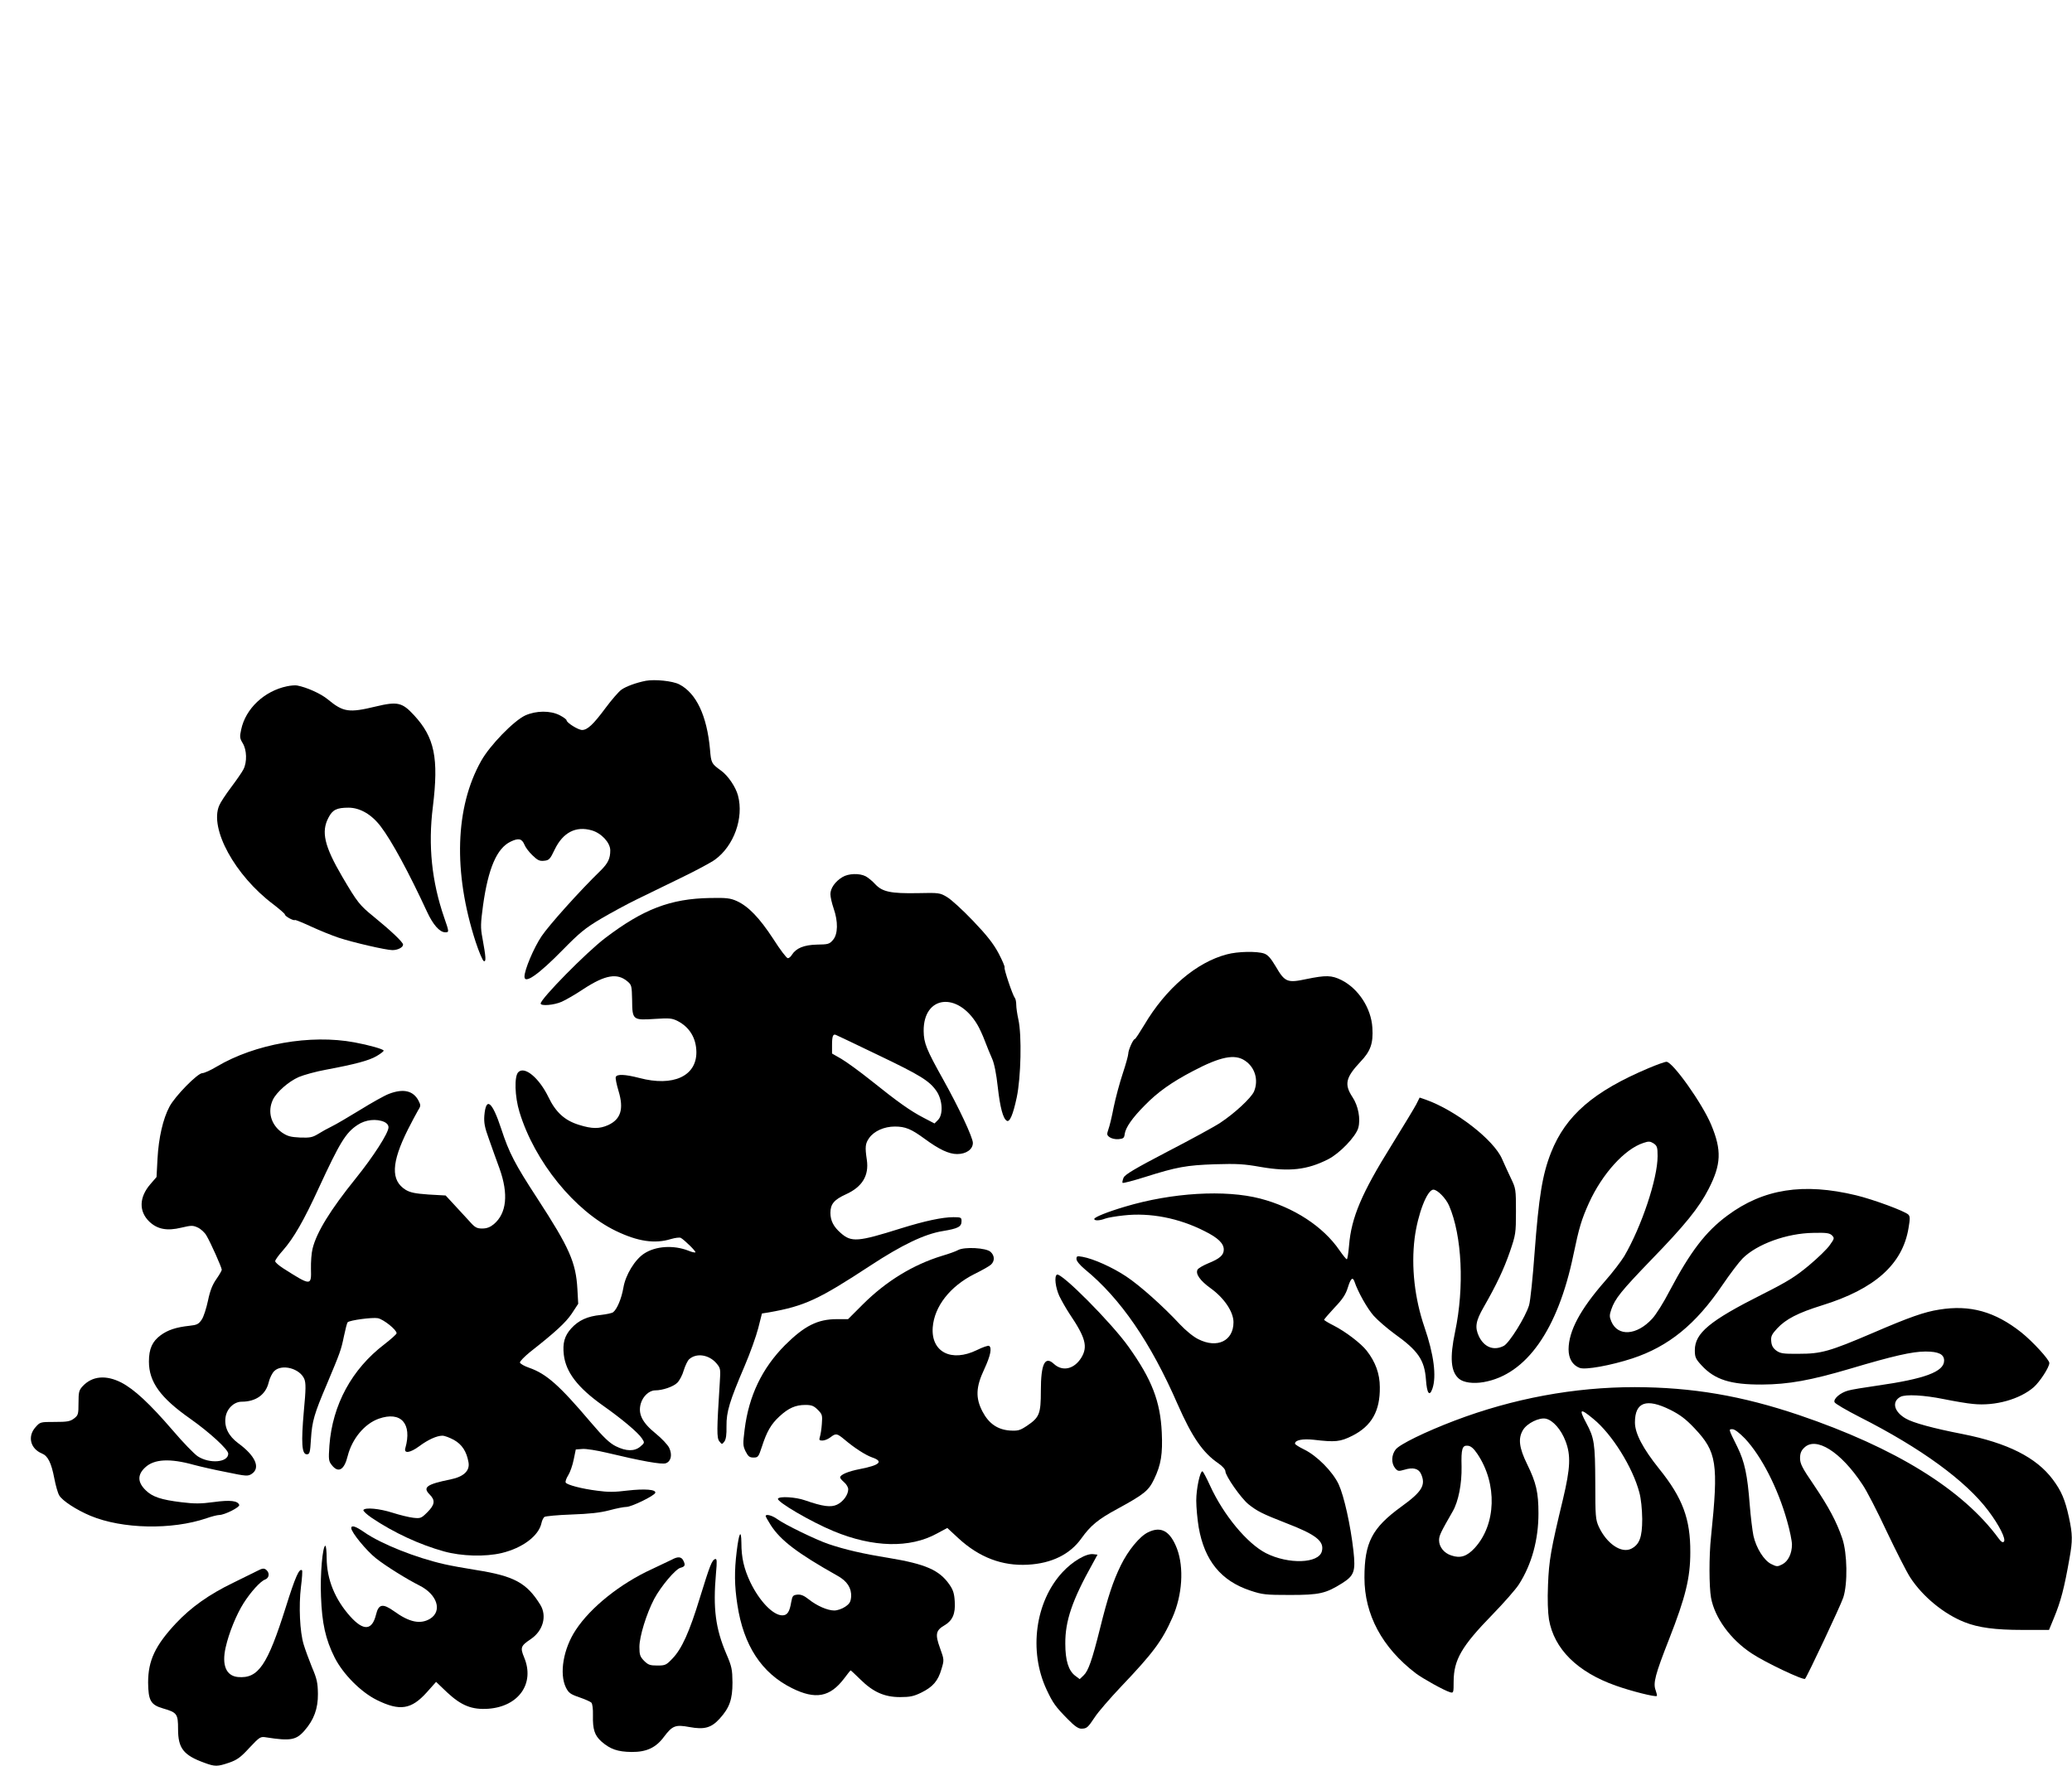 <?xml version="1.0" standalone="no"?>
<!DOCTYPE svg PUBLIC "-//W3C//DTD SVG 20010904//EN"
 "http://www.w3.org/TR/2001/REC-SVG-20010904/DTD/svg10.dtd">
<svg version="1.0" xmlns="http://www.w3.org/2000/svg"
 width="1280pt" height="1091pt" viewBox="0 0 1280 1091"
 preserveAspectRatio="xMidYMid meet">
<g transform="translate(0,1091) scale(0.1,-0.1)"
fill="#000000" stroke="none">
<path d="M3990 6704 c-61 -12 -123 -35 -151 -55 -17 -12 -61 -63 -99 -114 -74
-100 -111 -135 -144 -135 -24 0 -96 45 -96 60 0 5 -19 19 -42 31 -58 30 -146
29 -213 -1 -71 -33 -218 -184 -272 -280 -162 -287 -174 -689 -35 -1118 21 -64
44 -118 51 -120 15 -5 13 23 -9 144 -12 63 -11 88 4 200 32 229 85 353 170
394 50 24 70 19 86 -19 6 -16 28 -45 49 -65 32 -31 44 -37 72 -34 31 3 37 9
66 70 51 105 130 146 228 118 60 -17 115 -76 115 -124 0 -50 -14 -79 -58 -123
-128 -124 -321 -339 -367 -408 -48 -72 -105 -207 -105 -249 0 -48 87 13 236
165 103 105 139 135 235 192 63 37 164 92 224 121 61 30 184 90 275 134 91 44
184 94 207 111 117 85 179 258 142 396 -14 53 -62 124 -106 155 -58 42 -60 46
-67 131 -19 208 -85 347 -190 401 -41 21 -150 32 -206 22z"/>
<path d="M1773 6670 c-140 -29 -256 -138 -283 -267 -10 -45 -9 -54 9 -84 26
-42 28 -117 5 -162 -9 -18 -44 -68 -77 -112 -33 -44 -66 -94 -73 -112 -61
-143 98 -432 333 -609 40 -31 73 -59 73 -64 0 -11 55 -41 62 -34 3 2 47 -16
99 -40 52 -24 128 -55 170 -69 90 -30 295 -77 333 -77 34 0 66 17 66 34 0 15
-74 85 -183 174 -85 69 -99 86 -193 246 -110 188 -131 277 -85 364 25 49 51
62 124 62 71 0 143 -42 199 -116 68 -89 175 -287 286 -527 37 -80 78 -127 113
-127 24 0 24 2 -7 91 -77 223 -100 445 -70 684 37 302 11 429 -117 567 -73 79
-102 85 -236 53 -166 -40 -200 -35 -296 44 -43 36 -131 75 -190 86 -11 2 -39
0 -62 -5z"/>
<path d="M5204 5491 c-45 -27 -74 -69 -74 -105 0 -18 9 -57 20 -89 28 -80 27
-158 -4 -194 -22 -26 -30 -28 -100 -29 -80 -2 -128 -22 -154 -63 -7 -12 -18
-21 -25 -21 -8 0 -48 53 -90 119 -85 130 -153 201 -225 234 -40 18 -64 21
-165 19 -245 -4 -414 -69 -649 -248 -117 -89 -398 -375 -398 -404 0 -17 83
-10 130 11 25 11 86 46 135 79 135 88 209 100 272 46 25 -21 26 -28 28 -115 1
-123 4 -125 141 -116 90 6 106 4 140 -13 74 -38 115 -106 116 -192 1 -149
-144 -215 -352 -160 -89 23 -139 25 -146 6 -3 -7 5 -46 17 -86 34 -112 14
-175 -64 -211 -54 -24 -99 -24 -179 1 -89 27 -145 78 -190 172 -58 119 -147
193 -186 154 -26 -25 -22 -151 7 -246 93 -306 341 -612 596 -735 135 -65 240
-81 340 -50 27 8 54 11 61 7 24 -14 95 -84 90 -89 -3 -3 -22 1 -43 10 -92 36
-203 29 -274 -18 -57 -37 -115 -132 -128 -211 -12 -68 -39 -132 -63 -151 -7
-6 -42 -13 -76 -17 -83 -8 -138 -33 -184 -84 -41 -46 -53 -90 -45 -162 13
-108 85 -202 239 -312 121 -85 219 -168 243 -204 18 -27 18 -28 -9 -51 -36
-31 -88 -30 -152 2 -38 19 -75 54 -154 147 -196 231 -274 300 -382 338 -29 10
-54 24 -56 32 -1 7 26 35 60 63 159 125 222 183 260 239 l40 61 -5 90 c-9 166
-50 257 -247 560 -139 213 -175 282 -224 432 -56 170 -94 199 -104 80 -3 -43
2 -72 28 -143 17 -49 47 -132 66 -184 56 -157 44 -276 -35 -343 -23 -19 -44
-27 -72 -27 -34 0 -45 6 -81 47 -24 26 -66 71 -94 102 l-51 55 -106 6 c-83 6
-112 12 -141 29 -93 58 -89 167 14 373 23 46 51 97 61 115 19 30 19 34 5 62
-33 63 -94 77 -183 43 -27 -10 -107 -55 -178 -99 -72 -44 -150 -90 -175 -102
-25 -12 -63 -33 -85 -47 -35 -21 -49 -24 -111 -22 -59 3 -78 8 -112 31 -68 48
-91 129 -56 203 23 47 96 112 160 140 31 13 106 34 167 45 182 34 267 57 313
84 24 14 44 29 44 34 0 9 -93 35 -180 51 -273 51 -615 -10 -850 -149 -38 -23
-78 -41 -90 -41 -29 0 -168 -141 -203 -207 -40 -75 -67 -192 -74 -322 l-6
-113 -38 -44 c-70 -81 -72 -168 -7 -231 50 -48 110 -59 197 -38 64 15 72 15
103 1 19 -9 43 -31 53 -49 25 -41 95 -198 95 -212 0 -5 -15 -31 -33 -57 -24
-34 -39 -70 -52 -133 -10 -47 -27 -101 -39 -118 -19 -28 -29 -33 -76 -38 -83
-9 -133 -26 -177 -58 -52 -38 -73 -84 -73 -163 0 -126 71 -224 255 -353 119
-84 235 -190 235 -216 0 -55 -116 -64 -189 -16 -22 15 -91 86 -154 160 -143
166 -237 253 -317 295 -96 49 -181 41 -240 -23 -22 -24 -25 -36 -25 -102 0
-71 -2 -77 -28 -97 -24 -18 -42 -21 -119 -21 -89 0 -90 0 -119 -33 -50 -56
-32 -132 40 -162 37 -15 58 -57 77 -156 8 -42 21 -88 30 -103 19 -33 107 -90
193 -126 197 -82 503 -88 717 -15 31 11 67 20 78 20 33 0 128 48 124 62 -9 26
-55 32 -157 18 -81 -11 -120 -11 -201 -1 -124 15 -178 33 -219 73 -52 50 -53
97 -4 142 55 52 153 57 300 16 37 -10 128 -31 201 -45 124 -26 134 -26 157
-11 56 37 23 112 -84 190 -59 44 -86 98 -78 158 7 54 52 98 100 98 88 0 149
44 167 120 6 26 22 58 35 70 48 45 158 15 185 -50 10 -25 10 -62 -3 -198 -17
-194 -13 -267 18 -267 18 0 21 9 26 95 7 110 20 155 99 340 81 193 87 208 105
296 9 43 19 82 23 85 15 13 152 31 186 25 35 -7 116 -71 116 -93 0 -6 -34 -36
-75 -68 -202 -154 -321 -374 -340 -625 -6 -88 -5 -97 15 -122 40 -51 77 -30
98 57 27 106 104 199 192 230 137 48 207 -30 164 -182 -10 -35 29 -30 86 12
55 41 109 65 143 65 14 0 45 -12 71 -26 50 -28 78 -71 90 -137 10 -53 -28 -90
-110 -107 -149 -30 -174 -49 -130 -93 36 -36 33 -63 -14 -110 -38 -38 -43 -39
-88 -34 -26 3 -83 17 -127 31 -81 26 -169 34 -180 17 -3 -6 20 -27 52 -49 137
-92 295 -165 446 -207 109 -30 254 -34 356 -10 129 31 229 106 246 185 3 16
12 33 18 38 7 5 82 12 167 15 112 4 177 11 234 26 44 12 91 21 106 21 31 0
173 69 178 87 6 21 -66 26 -172 14 -77 -10 -123 -10 -186 -1 -97 12 -186 36
-195 50 -4 6 3 26 15 45 12 19 27 62 34 97 l13 63 41 3 c23 2 90 -9 149 -23
213 -51 343 -75 367 -65 32 12 40 53 20 95 -9 19 -47 59 -84 89 -84 68 -110
122 -91 186 13 44 52 80 88 80 47 0 113 23 137 47 14 14 32 48 40 77 9 29 24
60 33 68 45 41 123 29 169 -25 26 -31 26 -34 20 -127 -18 -284 -19 -334 -2
-355 16 -20 16 -20 31 -1 10 14 14 42 13 95 -1 89 19 154 113 374 33 77 70
181 83 231 l23 91 44 7 c220 39 306 79 626 289 195 128 335 195 446 213 97 16
117 27 117 62 0 22 -4 24 -50 24 -68 0 -176 -23 -324 -69 -267 -84 -306 -87
-372 -29 -45 39 -64 77 -64 125 0 54 23 81 95 114 102 46 144 116 130 213 -12
80 -10 101 15 136 30 42 92 70 158 70 65 0 101 -15 183 -75 91 -67 151 -95
202 -95 56 0 97 29 97 69 0 33 -85 215 -182 389 -105 188 -121 227 -122 302
-2 220 210 245 332 39 12 -20 33 -65 46 -100 13 -35 34 -85 45 -110 13 -29 26
-93 35 -176 14 -124 32 -193 55 -207 18 -12 39 36 62 144 26 123 32 384 10
482 -7 32 -13 72 -13 90 0 18 -4 38 -9 43 -14 18 -68 179 -63 187 3 5 -14 44
-37 88 -32 60 -72 111 -158 201 -64 67 -136 133 -161 147 -43 26 -50 27 -180
24 -167 -3 -219 8 -263 55 -17 19 -44 41 -59 49 -38 20 -107 18 -144 -5z m216
-1097 c268 -128 322 -162 366 -226 37 -55 42 -145 8 -178 l-21 -21 -67 35
c-83 43 -160 98 -326 231 -70 56 -153 116 -184 134 l-56 32 0 53 c0 54 6 70
24 62 6 -2 121 -57 256 -122z m-3045 -416 c15 -7 25 -19 25 -33 0 -35 -94
-181 -202 -315 -158 -196 -242 -333 -267 -434 -7 -27 -11 -84 -10 -125 3 -107
0 -106 -173 4 -26 17 -48 36 -48 43 0 8 22 38 48 67 66 75 129 184 222 387
130 281 166 340 239 388 49 33 117 40 166 18z"/>
<path d="M7580 5014 c-189 -49 -378 -211 -511 -436 -29 -48 -55 -88 -59 -88
-10 0 -40 -68 -40 -90 0 -10 -15 -65 -34 -122 -19 -57 -44 -150 -56 -208 -11
-58 -26 -120 -33 -138 -10 -30 -10 -35 8 -48 11 -8 36 -14 55 -12 30 3 35 7
38 32 5 39 47 100 125 178 79 81 165 142 297 211 169 89 258 107 321 64 62
-41 85 -120 56 -190 -17 -40 -122 -137 -209 -194 -36 -24 -183 -104 -326 -178
-201 -105 -262 -141 -271 -161 -6 -15 -9 -29 -6 -32 3 -3 65 13 138 36 196 62
256 73 432 79 137 4 178 2 285 -17 174 -30 286 -18 415 48 71 36 171 140 186
194 15 55 0 136 -36 190 -52 79 -42 121 50 219 62 65 79 113 73 209 -7 121
-86 242 -191 295 -61 30 -95 31 -217 6 -117 -25 -133 -19 -189 78 -31 52 -49
72 -72 80 -44 15 -163 13 -229 -5z"/>
<path d="M10185 4311 c-341 -144 -512 -292 -603 -521 -54 -136 -76 -275 -102
-620 -11 -152 -26 -297 -34 -324 -22 -73 -122 -233 -156 -251 -62 -32 -121 -9
-154 59 -26 56 -20 94 30 181 79 138 124 233 162 343 35 103 37 112 37 247 0
137 -1 143 -31 205 -17 36 -42 90 -55 120 -51 118 -286 300 -471 366 l-38 13
-21 -42 c-12 -23 -80 -135 -151 -250 -186 -298 -250 -449 -264 -621 -4 -47
-10 -86 -14 -86 -4 0 -24 25 -45 55 -101 148 -283 266 -490 320 -216 56 -544
37 -835 -50 -108 -32 -190 -65 -190 -76 0 -12 33 -11 67 2 15 6 68 15 116 20
161 18 339 -16 498 -97 83 -41 119 -76 119 -114 0 -34 -24 -56 -96 -85 -31
-13 -61 -30 -66 -39 -14 -26 15 -68 82 -116 83 -60 140 -145 140 -209 0 -115
-100 -164 -217 -105 -31 15 -77 53 -114 92 -103 111 -246 239 -332 296 -84 56
-202 109 -269 121 -34 6 -38 5 -38 -13 0 -13 20 -37 52 -64 220 -180 406 -451
573 -834 89 -202 155 -299 252 -365 25 -17 43 -38 43 -49 0 -28 96 -166 143
-204 54 -43 86 -59 232 -116 185 -71 237 -112 221 -174 -19 -76 -206 -82 -345
-12 -117 60 -263 236 -346 418 -22 48 -43 88 -47 88 -15 0 -38 -108 -38 -181
0 -42 7 -116 15 -165 36 -206 138 -331 319 -391 75 -25 94 -27 246 -27 181 0
220 9 322 73 74 47 83 73 69 200 -18 159 -58 338 -91 410 -37 79 -134 177
-214 216 -31 15 -56 31 -56 36 0 22 46 31 114 24 136 -16 165 -13 241 25 118
60 171 152 169 300 0 82 -27 156 -81 225 -36 46 -132 119 -205 156 -32 16 -58
32 -58 35 0 4 29 37 64 75 49 51 69 81 82 123 18 58 30 69 41 39 22 -66 80
-168 119 -212 25 -28 83 -78 128 -111 147 -105 186 -162 195 -284 6 -86 22
-107 40 -55 26 76 9 210 -49 379 -61 178 -83 373 -61 550 19 148 77 300 116
300 25 0 77 -53 97 -99 80 -186 95 -503 37 -779 -34 -161 -27 -248 25 -291 28
-23 88 -31 151 -20 264 46 459 323 555 787 35 168 50 218 96 320 82 180 221
334 337 371 32 11 41 10 62 -3 22 -15 25 -24 25 -79 0 -139 -99 -435 -206
-618 -19 -31 -72 -101 -119 -154 -154 -176 -224 -308 -225 -421 0 -57 24 -98
68 -115 35 -14 193 15 325 58 225 74 393 211 557 453 47 69 103 143 125 165
89 89 274 156 437 158 80 2 100 -1 115 -15 16 -17 16 -20 -13 -60 -16 -24 -74
-80 -129 -126 -83 -69 -130 -99 -289 -179 -324 -163 -416 -239 -416 -345 0
-43 5 -54 42 -94 81 -88 179 -119 373 -118 164 1 301 26 545 98 265 79 384
106 465 106 81 0 115 -17 115 -56 0 -69 -120 -113 -415 -155 -77 -11 -157 -24
-177 -30 -49 -13 -93 -51 -85 -72 3 -9 74 -50 156 -92 377 -191 656 -394 795
-580 67 -89 110 -175 95 -190 -7 -7 -17 -1 -32 20 -222 303 -638 560 -1232
762 -355 120 -661 172 -1015 173 -376 0 -753 -70 -1114 -207 -181 -69 -339
-146 -364 -178 -27 -34 -28 -85 -4 -115 17 -20 21 -21 59 -10 52 16 86 7 101
-25 32 -70 7 -111 -122 -204 -180 -131 -227 -221 -227 -438 0 -228 109 -432
317 -591 44 -33 175 -106 212 -117 21 -6 22 -4 22 67 1 134 49 217 240 413 70
72 143 155 163 186 80 125 121 277 121 439 0 129 -14 190 -70 304 -50 102 -57
160 -25 212 25 41 100 78 141 69 44 -10 94 -67 121 -138 34 -88 30 -167 -15
-357 -76 -315 -87 -380 -93 -531 -4 -94 -1 -170 6 -215 32 -182 175 -324 412
-408 95 -34 246 -72 254 -64 3 2 -1 18 -7 35 -17 44 -3 97 83 316 102 260 131
379 131 537 1 205 -47 335 -192 515 -101 126 -150 219 -150 287 0 126 71 151
218 78 60 -30 96 -57 149 -113 139 -147 150 -216 103 -672 -13 -119 -12 -309
0 -376 23 -124 120 -258 251 -344 80 -54 320 -168 330 -157 15 18 220 453 236
502 28 86 25 273 -6 365 -36 105 -83 193 -176 331 -72 105 -85 131 -85 165 0
29 7 47 25 64 72 73 226 -23 360 -226 26 -37 93 -168 150 -290 58 -122 123
-250 145 -284 77 -119 209 -227 336 -277 85 -34 190 -48 358 -48 l164 0 30 73
c43 104 64 184 97 372 19 106 19 145 -4 251 -24 110 -47 163 -100 234 -102
136 -279 225 -556 280 -185 36 -308 70 -352 96 -73 42 -88 104 -33 134 32 17
145 11 268 -14 64 -13 146 -27 182 -30 135 -14 288 29 374 104 38 34 96 123
96 149 0 21 -103 133 -173 189 -163 129 -317 172 -507 141 -91 -14 -185 -47
-410 -144 -269 -115 -319 -129 -457 -129 -98 -1 -115 2 -140 20 -20 15 -29 31
-31 57 -3 31 3 43 37 80 53 57 128 96 276 142 327 101 498 254 535 477 10 58
10 73 -1 84 -23 22 -215 93 -322 119 -327 79 -574 40 -796 -125 -134 -99 -228
-222 -356 -464 -37 -72 -86 -150 -109 -174 -95 -103 -212 -111 -252 -16 -12
29 -12 39 0 74 23 67 61 114 248 308 207 213 294 321 353 436 78 152 82 239
16 397 -55 132 -238 389 -276 389 -11 0 -60 -18 -110 -39z m-341 -2168 c114
-93 242 -298 283 -453 11 -40 17 -103 18 -165 0 -113 -17 -158 -69 -184 -61
-29 -151 32 -200 138 -19 43 -21 63 -21 271 -1 243 -6 276 -56 369 -47 88 -38
93 45 24z m936 -121 c102 -109 203 -306 260 -509 17 -59 30 -124 30 -145 0
-56 -23 -104 -60 -123 -29 -15 -34 -15 -68 2 -45 22 -93 99 -110 175 -6 29
-17 116 -23 193 -14 182 -31 263 -76 355 -57 115 -55 110 -30 110 13 0 42 -22
77 -58z m-1653 -95 c124 -185 116 -436 -17 -581 -48 -52 -89 -65 -144 -46 -45
14 -76 53 -76 94 0 29 10 49 84 178 36 62 57 172 55 277 -3 110 4 133 39 129
19 -2 36 -17 59 -51z"/>
<path d="M5919 3187 c-14 -8 -59 -24 -100 -36 -179 -55 -344 -156 -487 -298
l-93 -93 -69 0 c-119 0 -200 -41 -320 -160 -142 -143 -224 -313 -250 -522 -11
-89 -11 -100 6 -135 16 -31 24 -38 49 -38 28 0 31 4 51 65 31 96 57 141 109
189 56 52 100 71 160 71 38 0 52 -5 77 -30 28 -28 29 -34 25 -88 -2 -31 -8
-67 -12 -79 -6 -20 -4 -23 16 -23 13 0 35 9 49 20 34 26 40 25 86 -13 61 -52
131 -97 171 -111 73 -25 49 -48 -74 -72 -73 -14 -123 -35 -123 -52 0 -5 11
-18 25 -30 14 -12 25 -31 25 -43 0 -34 -31 -77 -69 -95 -38 -18 -87 -12 -199
27 -57 20 -157 26 -166 10 -11 -17 203 -143 344 -201 243 -101 471 -106 637
-15 l65 35 68 -63 c129 -119 271 -173 430 -164 147 8 260 64 330 162 57 80
104 119 225 184 165 90 191 112 225 183 43 90 53 156 47 288 -9 192 -61 327
-205 529 -105 148 -417 462 -443 446 -17 -11 -9 -79 15 -132 14 -29 42 -78 63
-110 100 -148 114 -203 73 -271 -44 -71 -116 -88 -170 -38 -55 51 -80 -1 -80
-166 0 -144 -9 -165 -86 -217 -44 -29 -55 -32 -107 -29 -75 6 -129 43 -168
118 -43 83 -41 150 11 260 39 84 49 133 30 145 -6 3 -39 -8 -75 -26 -158 -77
-284 -12 -273 140 10 130 107 254 258 330 47 23 93 49 102 58 24 22 23 56 -3
79 -27 25 -161 32 -200 11z"/>
<path d="M4730 1543 c0 -3 14 -28 31 -55 61 -95 165 -174 412 -313 60 -33 88
-76 85 -130 -3 -32 -9 -43 -37 -62 -19 -13 -49 -23 -67 -23 -42 0 -108 29
-158 69 -29 23 -48 31 -70 29 -27 -3 -31 -7 -38 -45 -10 -61 -24 -83 -55 -83
-57 0 -141 87 -198 205 -39 83 -55 151 -55 243 -1 89 -15 63 -29 -53 -15 -122
-14 -211 4 -328 38 -253 150 -424 338 -517 145 -72 234 -55 321 59 21 28 39
51 41 51 2 0 28 -25 60 -56 79 -78 149 -109 245 -109 62 0 85 5 132 28 71 35
103 72 124 145 17 56 17 58 -9 130 -31 85 -26 109 27 140 51 30 69 72 64 148
-3 50 -10 72 -34 106 -62 88 -146 125 -375 163 -161 26 -268 51 -372 86 -76
26 -270 120 -316 154 -32 23 -71 33 -71 18z"/>
<path d="M2170 1469 c0 -26 94 -140 152 -186 60 -48 194 -131 268 -168 111
-55 144 -158 67 -206 -60 -36 -128 -22 -222 46 -70 50 -96 46 -112 -20 -24
-99 -77 -103 -159 -12 -95 106 -145 229 -146 360 0 42 -4 77 -8 77 -17 0 -33
-177 -27 -314 6 -165 28 -264 84 -376 52 -103 162 -214 261 -263 142 -70 213
-59 309 48 l57 64 67 -64 c89 -83 154 -109 256 -102 188 14 288 157 221 317
-25 61 -22 71 42 114 75 51 100 142 58 211 -84 136 -162 178 -396 215 -70 11
-158 27 -197 36 -176 40 -388 124 -494 197 -54 38 -81 46 -81 26z"/>
<path d="M7092 1443 c-52 -25 -123 -112 -168 -204 -48 -98 -80 -194 -129 -392
-49 -196 -72 -260 -100 -287 l-25 -24 -28 21 c-41 31 -61 94 -61 198 -1 140
42 268 169 495 l30 55 -26 3 c-43 6 -128 -44 -190 -111 -169 -182 -210 -487
-99 -725 40 -85 55 -106 132 -184 40 -41 64 -58 82 -58 35 0 41 6 85 72 20 31
92 114 159 185 201 211 256 285 320 430 61 138 72 307 28 425 -42 109 -98 141
-179 101z"/>
<path d="M4150 1274 c-14 -7 -69 -33 -122 -58 -195 -89 -379 -236 -471 -376
-77 -116 -103 -270 -61 -356 17 -33 27 -41 82 -60 35 -12 69 -27 75 -33 7 -7
11 -39 10 -79 -2 -86 10 -124 53 -162 54 -47 100 -63 185 -64 92 -1 151 26
201 94 52 69 71 76 157 60 92 -17 135 -5 186 51 62 68 80 120 80 224 -1 81 -4
98 -38 177 -67 157 -83 281 -64 497 7 76 6 92 -5 89 -20 -7 -32 -37 -94 -238
-65 -213 -112 -317 -170 -377 -38 -40 -44 -43 -93 -43 -45 0 -57 4 -82 29 -25
26 -29 37 -29 86 0 65 44 206 91 296 43 80 132 185 163 193 28 7 32 17 16 47
-12 22 -34 23 -70 3z"/>
<path d="M1590 1205 c-14 -7 -81 -40 -150 -74 -147 -71 -259 -150 -353 -250
-128 -137 -172 -230 -172 -366 1 -111 16 -138 92 -160 87 -25 93 -34 93 -128
0 -118 33 -161 163 -208 65 -24 80 -24 153 1 49 17 71 33 125 92 65 69 68 70
105 64 147 -23 184 -17 235 42 58 66 84 136 83 227 -1 68 -6 93 -37 165 -19
47 -42 110 -51 140 -24 78 -31 239 -17 354 7 54 10 100 7 104 -17 16 -42 -41
-100 -226 -114 -361 -170 -444 -296 -433 -73 7 -101 73 -76 183 20 90 67 204
110 272 45 71 104 136 133 147 25 9 30 38 11 57 -15 15 -26 14 -58 -3z"/>
</g>
</svg>
